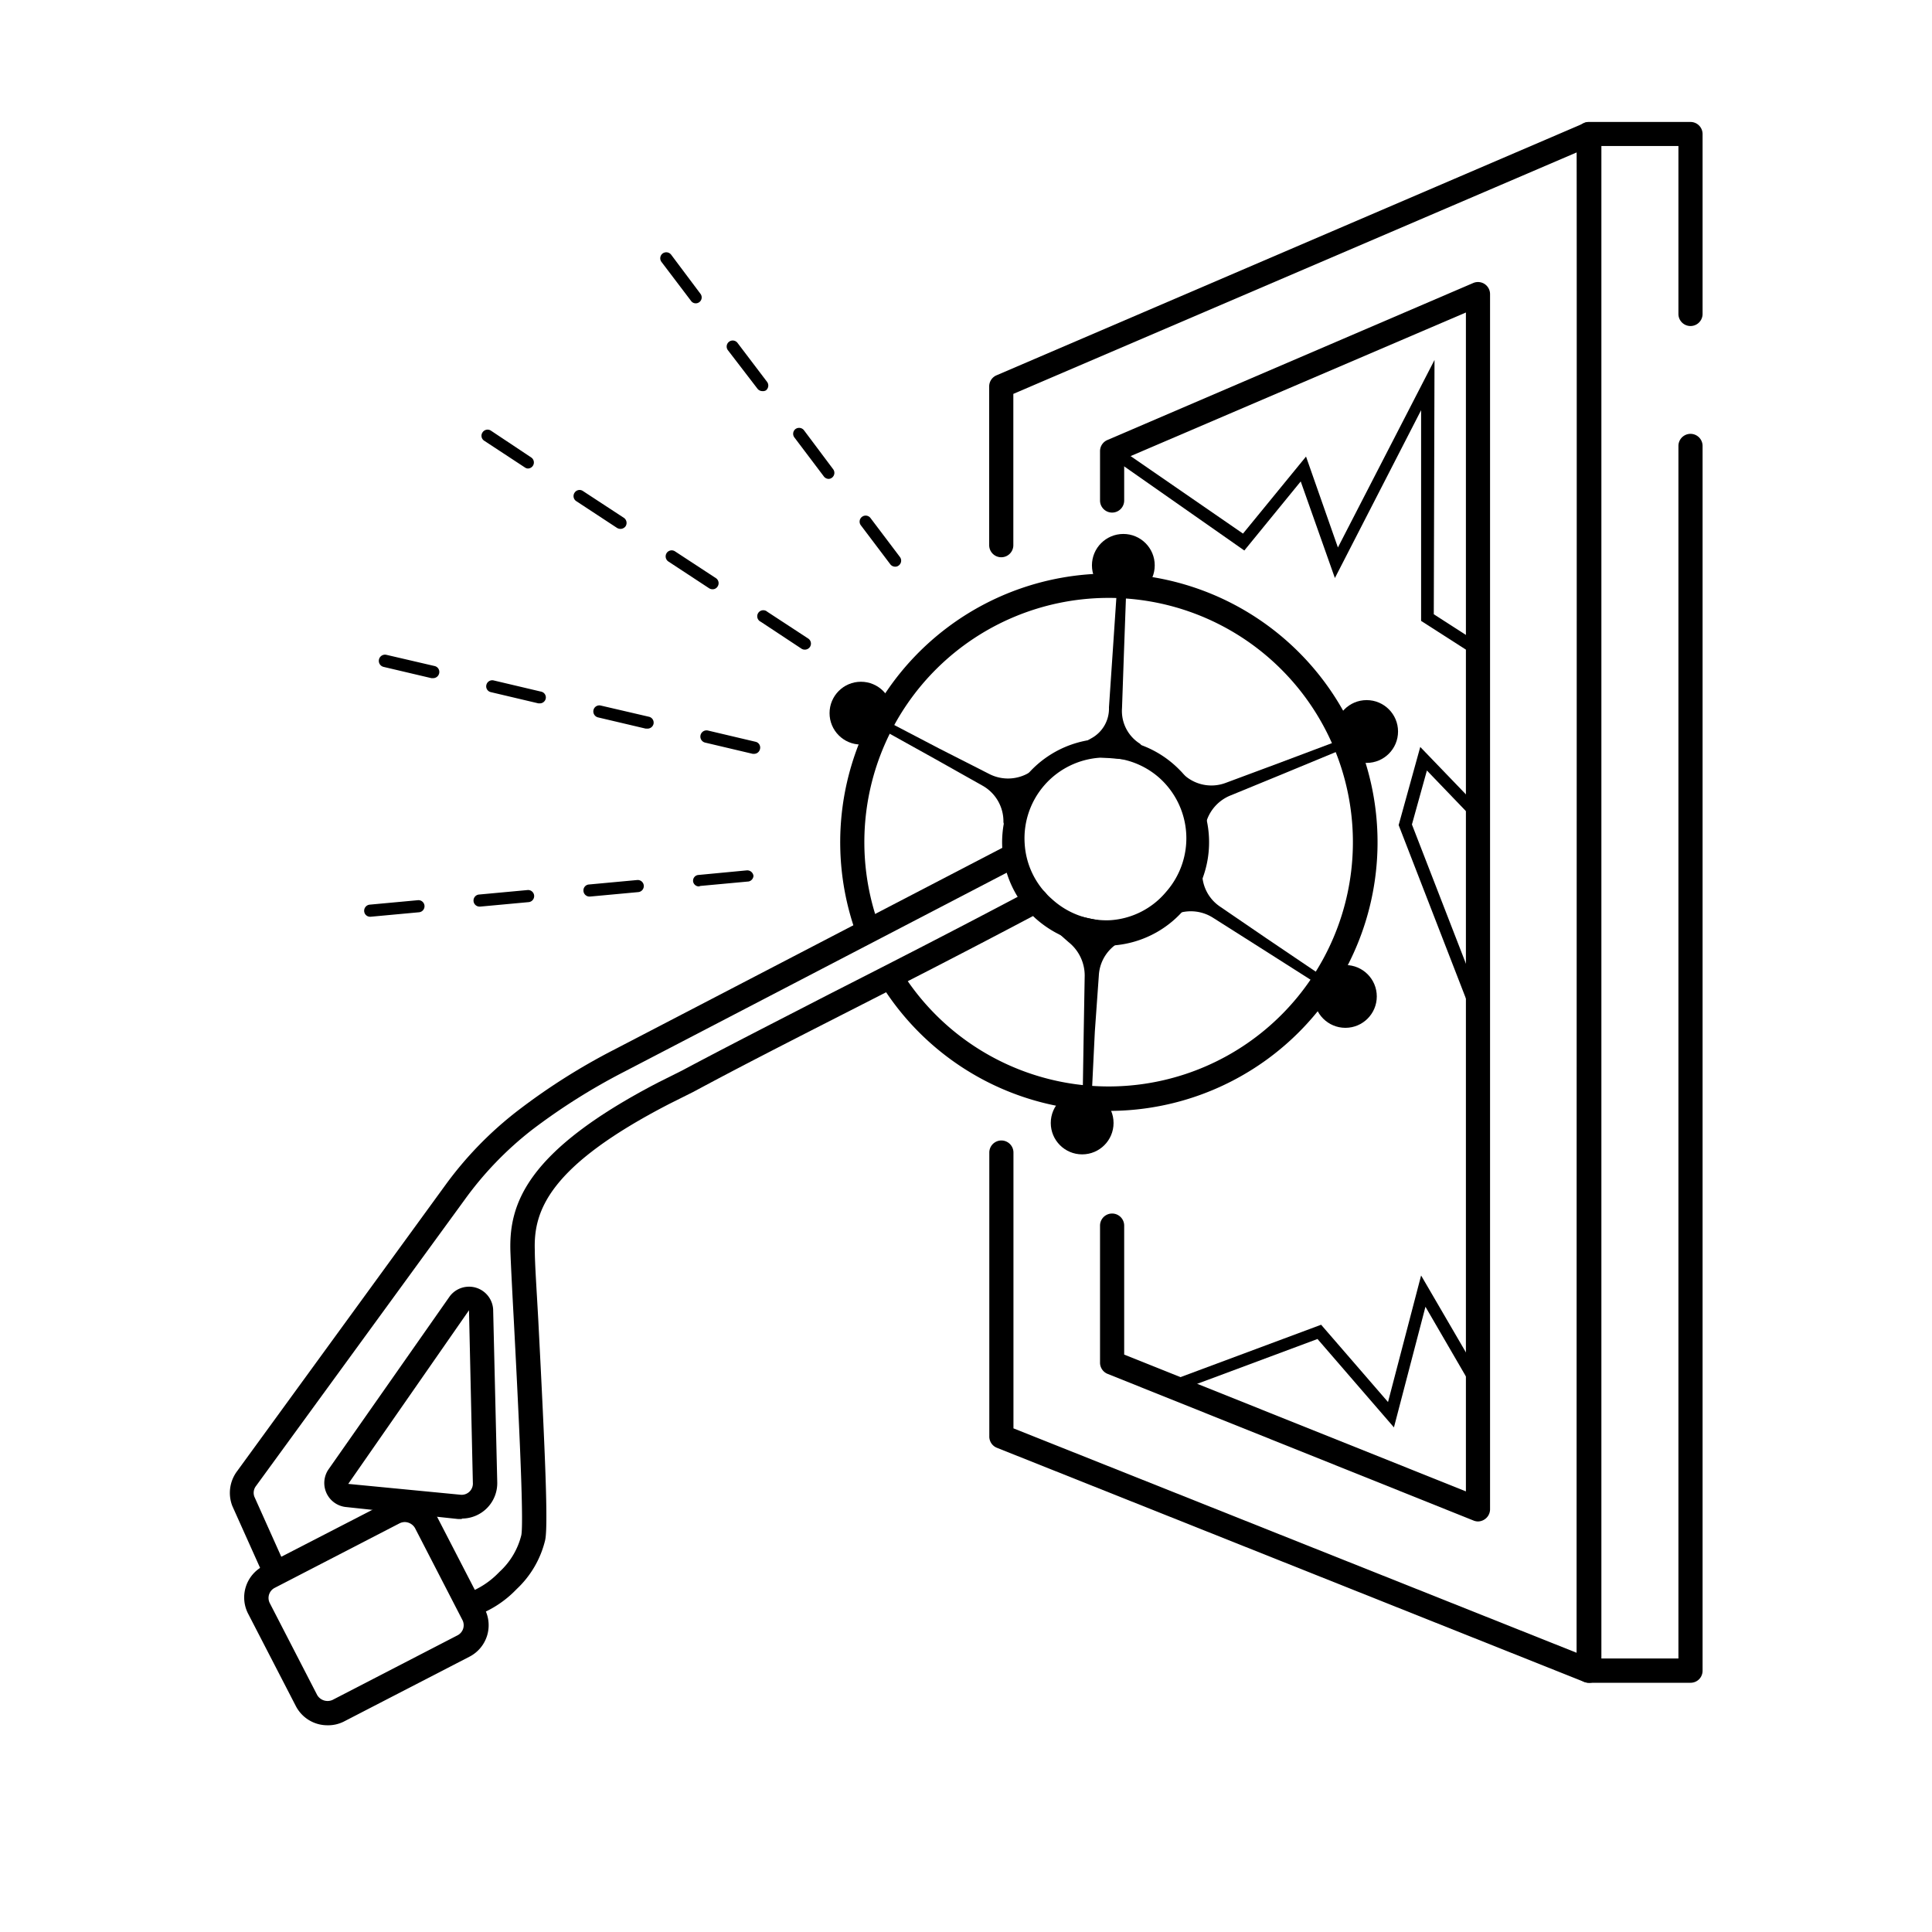 <svg id="Layer_1" data-name="Layer 1" xmlns="http://www.w3.org/2000/svg" viewBox="0 0 160 160"><path d="M91.87,92A22.19,22.19,0,0,1,73,81.58a1,1,0,0,1,.31-1.38,1,1,0,0,1,1.38.32,20.23,20.23,0,1,0-1.94-4,1,1,0,0,1-1.89.66A22.25,22.25,0,1,1,91.87,92Z"/><path d="M91.6,78.32a8.89,8.89,0,0,1-5.85-2.27A8.57,8.57,0,1,1,92,78.31Zm0-15.57H91.1a6.69,6.69,0,0,0-6.24,7.13,6.6,6.6,0,0,0,2.27,4.59,6.68,6.68,0,0,0,4.78,1.74,6.57,6.57,0,0,0,4.67-2.36A6.71,6.71,0,0,0,96,64.41,6.64,6.64,0,0,0,91.55,62.75Z"/><path d="M22,130.87l-2.76-6.15a3,3,0,0,1,.35-2.82L36.88,98.15a30.19,30.19,0,0,1,6-6.17,52.32,52.32,0,0,1,7.88-5L83.61,69.9l.92,1.77L51.63,88.79a51.39,51.39,0,0,0-7.56,4.77,28.3,28.3,0,0,0-5.57,5.77L21.19,123.08a.92.92,0,0,0-.12.88l2.73,6.09Z"/><circle cx="89.62" cy="93" r="2.6"/><circle cx="111.42" cy="82.52" r="2.6"/><circle cx="71.3" cy="59.06" r="2.6"/><circle cx="93.03" cy="46.82" r="2.6"/><path d="M27.11,142.88a2.94,2.94,0,0,1-2.61-1.59l-3.93-7.61a2.93,2.93,0,0,1,1.26-4l10.36-5.34a2.92,2.92,0,0,1,4,1.26l3.93,7.61a2.93,2.93,0,0,1-1.26,4l-10.36,5.35A2.9,2.9,0,0,1,27.11,142.88Zm6.42-16.83a1,1,0,0,0-.43.1h0L22.75,131.5a.94.94,0,0,0-.41,1.26l3.93,7.62a1,1,0,0,0,1.27.4l10.35-5.35a.94.94,0,0,0,.41-1.26l-3.93-7.62A1,1,0,0,0,33.53,126.05Zm-.89-.79h0Z"/><path d="M94.28,76.93l-7-1.5-1,.59s.81.77,2.21,2a3.54,3.54,0,0,1,1.34,2.78l-.08,4.59-.08,5,.75.14.25-5.1L91,80.8a3.36,3.36,0,0,1,2.22-3C93.47,77.68,94,76.91,94.28,76.93Z"/><path d="M88.53,62.5l6.77.57c-.53,0-.49-1.24-.94-1.51a3.2,3.2,0,0,1-1.44-2.91l.16-4.58.17-4.68h-.79L92.15,54l-.31,4.58a2.8,2.8,0,0,1-1.42,2.54A9.46,9.46,0,0,0,88.53,62.5Z"/><path d="M84,69.36l2.55-5.52c-.22.41-.86-.15-1.24.1a3.41,3.41,0,0,1-3.4.15L77.8,62l-4-2.09-.38.71,3.94,2.19,4,2.25a3.39,3.39,0,0,1,1.74,3C83.1,68.47,84,69.36,84,69.36Z"/><path d="M99.06,70.77,95.17,76c.19-.29,1.29.2,1.57,0a3.7,3.7,0,0,1,.84-.37,3.42,3.42,0,0,1,2.87.37l3.88,2.46,4.4,2.8.46-.64-4.35-2.94-3.79-2.59a3.35,3.35,0,0,1-1.4-3.55C99.72,71.31,98.9,71,99.06,70.77Z"/><path d="M38.25,125.8l-.3,0-9.35-1a2,2,0,0,1-1.41-3.09l10.06-14.36a2,2,0,0,1,3.59,1.08l.34,14.33a2.93,2.93,0,0,1-2.93,3Zm.59-17.29-10,14.38,9.32.9a.93.93,0,0,0,1-1Z"/><path d="M38.94,133.92a1,1,0,0,1-1-.72,1,1,0,0,1,.68-1.24,6.93,6.93,0,0,0,2.65-1.69l.12-.12a6.09,6.09,0,0,0,1.78-3c.25-1.14-.31-11.88-.61-17.65-.14-2.58-.25-4.74-.29-5.84-.13-3.91,1.25-8.3,12.21-14l2-1c3.75-2,7.68-4,12.22-6.34,4.77-2.43,10.17-5.18,16.64-8.61a1,1,0,1,1,.93,1.77c-6.48,3.44-11.89,6.19-16.66,8.62-4.53,2.31-8.45,4.31-12.18,6.32l-2,1c-10,5.16-11.25,8.87-11.14,12.11,0,1.1.15,3.25.29,5.82.58,11.22.83,17.12.56,18.23a8.16,8.16,0,0,1-2.33,4l-.08.08a8.78,8.78,0,0,1-3.53,2.22A.9.9,0,0,1,38.94,133.92Z"/><path d="M96.67,63.49,99.29,70s.63-.57.63-1a3.71,3.71,0,0,1,0-1,3.44,3.44,0,0,1,2-2.13l4.24-1.74,4.83-2-.25-.75-4.92,1.85-4.3,1.6a3.36,3.36,0,0,1-3.71-.91C97.64,63.7,96.78,63.77,96.67,63.49Z"/><circle cx="113.18" cy="60.58" r="2.6"/><path d="M122.4,126a1,1,0,0,1-.38-.08L91.73,113.78a1,1,0,0,1-.63-.92V101.5a1,1,0,0,1,2,0v10.68l28.3,11.33V25.88L93.1,38v3.45a1,1,0,0,1-2,0V37.36a1,1,0,0,1,.61-.92l30.29-13a1,1,0,0,1,1.4.92V125a1,1,0,0,1-.44.82A1,1,0,0,1,122.4,126Z"/><path d="M131.57,139.36a1.21,1.21,0,0,1-.37-.07L82.56,119.9a1,1,0,0,1-.63-.93V95.45a1,1,0,0,1,2,0v22.84l46.65,18.59V12.62l-46.66,20V45.15a1,1,0,0,1-2,0V32a1,1,0,0,1,.61-.92l48.66-20.88a1,1,0,0,1,1,.1,1,1,0,0,1,.43.87V138.36a1,1,0,0,1-1,1Z"/><path d="M140,139.36h-8.42a1,1,0,0,1-1-1c0-43.06.09-124.77,0-127.15a1,1,0,0,1,1-1.11H140a1,1,0,0,1,1,1V26a1,1,0,0,1-2,0V12.09h-6.42c0,.92,0,2.32,0,4.48,0,3.48,0,8.46,0,14.42,0,11.94,0,27.84,0,43.75,0,28.49,0,57,0,62.61H139V36.93a1,1,0,0,1,2,0V138.36a1,1,0,0,1-.29.71A1,1,0,0,1,140,139.36Z"/><path d="M122.17,83.81a.48.48,0,0,1-.46-.32l-5.88-15.16,1.79-6.47,4.14,4.3,0-12.13-4.07-2.61,0-17.45-7.14,13.9-2.83-8-4.67,5.72L91.88,37.77a.5.5,0,1,1,.56-.82l10.5,7.24,5.22-6.38,2.64,7.53,8-15.53-.06,21.06,4.07,2.62,0,15.15-4.64-4.83-1.24,4.47,5.76,14.85a.5.5,0,0,1-.29.65A.57.57,0,0,1,122.17,83.81Z"/><path d="M115.44,118.21l-6.33-7.32-11.54,4.3a.5.5,0,0,1-.64-.3.49.49,0,0,1,.29-.64l12.19-4.54,5.54,6.4,2.74-10.48,5.15,8.84a.5.5,0,0,1-.87.5l-3.92-6.75Z"/><path d="M30.66,75.92a.49.49,0,0,1-.5-.45.51.51,0,0,1,.45-.55l4-.37a.5.5,0,0,1,.09,1l-4,.37Zm9.08-.84a.5.5,0,0,1-.05-1l4-.37a.5.5,0,1,1,.09,1l-4,.37Zm9.07-.83a.5.5,0,0,1-.49-.46.49.49,0,0,1,.45-.54l4-.37a.5.5,0,0,1,.09,1l-4,.37Zm9.08-.84A.49.49,0,0,1,57.4,73a.48.48,0,0,1,.45-.54l4-.38a.52.52,0,0,1,.55.46A.51.51,0,0,1,62,73l-4,.37Z"/><path d="M62.46,62.43h-.12l-3.94-.93a.5.5,0,1,1,.23-1l3.94.93a.49.49,0,0,1,.37.6A.5.5,0,0,1,62.46,62.43Zm-8.88-2.09h-.11l-3.95-.93a.51.51,0,0,1-.37-.61.5.5,0,0,1,.6-.37l4,.93a.5.5,0,0,1,.37.6A.51.51,0,0,1,53.58,60.34Zm-8.87-2.09-.12,0-3.94-.93a.49.49,0,0,1-.37-.6.5.5,0,0,1,.6-.37l3.94.93a.49.49,0,0,1,.37.6A.5.5,0,0,1,44.71,58.25Zm-8.88-2.09-.11,0-3.95-.93a.5.5,0,0,1,.23-1l4,.93a.5.5,0,0,1,.37.6A.51.51,0,0,1,35.83,56.16Z"/><path d="M66.64,53.8a.49.49,0,0,1-.28-.09L63,51.49a.5.5,0,1,1,.54-.83l3.39,2.22a.5.5,0,0,1,.15.69A.51.51,0,0,1,66.64,53.8ZM59,48.8a.53.53,0,0,1-.27-.08L55.35,46.5a.51.51,0,0,1-.14-.7.5.5,0,0,1,.69-.14l3.39,2.22a.5.5,0,0,1,.14.69A.48.48,0,0,1,59,48.8Zm-7.62-5a.57.57,0,0,1-.28-.08L47.72,41.5a.5.5,0,0,1-.14-.69.49.49,0,0,1,.69-.15l3.39,2.22a.51.51,0,0,1,.15.7A.52.52,0,0,1,51.39,43.8Zm-7.63-5a.45.45,0,0,1-.27-.08L40.1,36.5a.49.49,0,0,1-.14-.69.5.5,0,0,1,.69-.15L44,37.89a.5.5,0,0,1-.28.91Z"/><path d="M74.13,46.93a.51.51,0,0,1-.4-.2L71.29,43.5a.5.5,0,0,1,.8-.6l2.44,3.23a.5.5,0,0,1-.1.7A.45.45,0,0,1,74.13,46.93Zm-5.5-7.27a.51.51,0,0,1-.4-.2l-2.44-3.23a.5.5,0,0,1,.09-.7.51.51,0,0,1,.7.1L69,38.86a.5.5,0,0,1-.1.7A.47.47,0,0,1,68.63,39.66Zm-5.5-7.27a.51.51,0,0,1-.4-.2L60.28,29a.5.5,0,1,1,.8-.6l2.45,3.23a.51.51,0,0,1-.1.7A.49.49,0,0,1,63.13,32.39Zm-5.51-7.27a.47.47,0,0,1-.39-.2l-2.45-3.23a.5.5,0,0,1,.1-.7.51.51,0,0,1,.7.1L58,24.32a.49.49,0,0,1-.4.8Z"/></svg>
